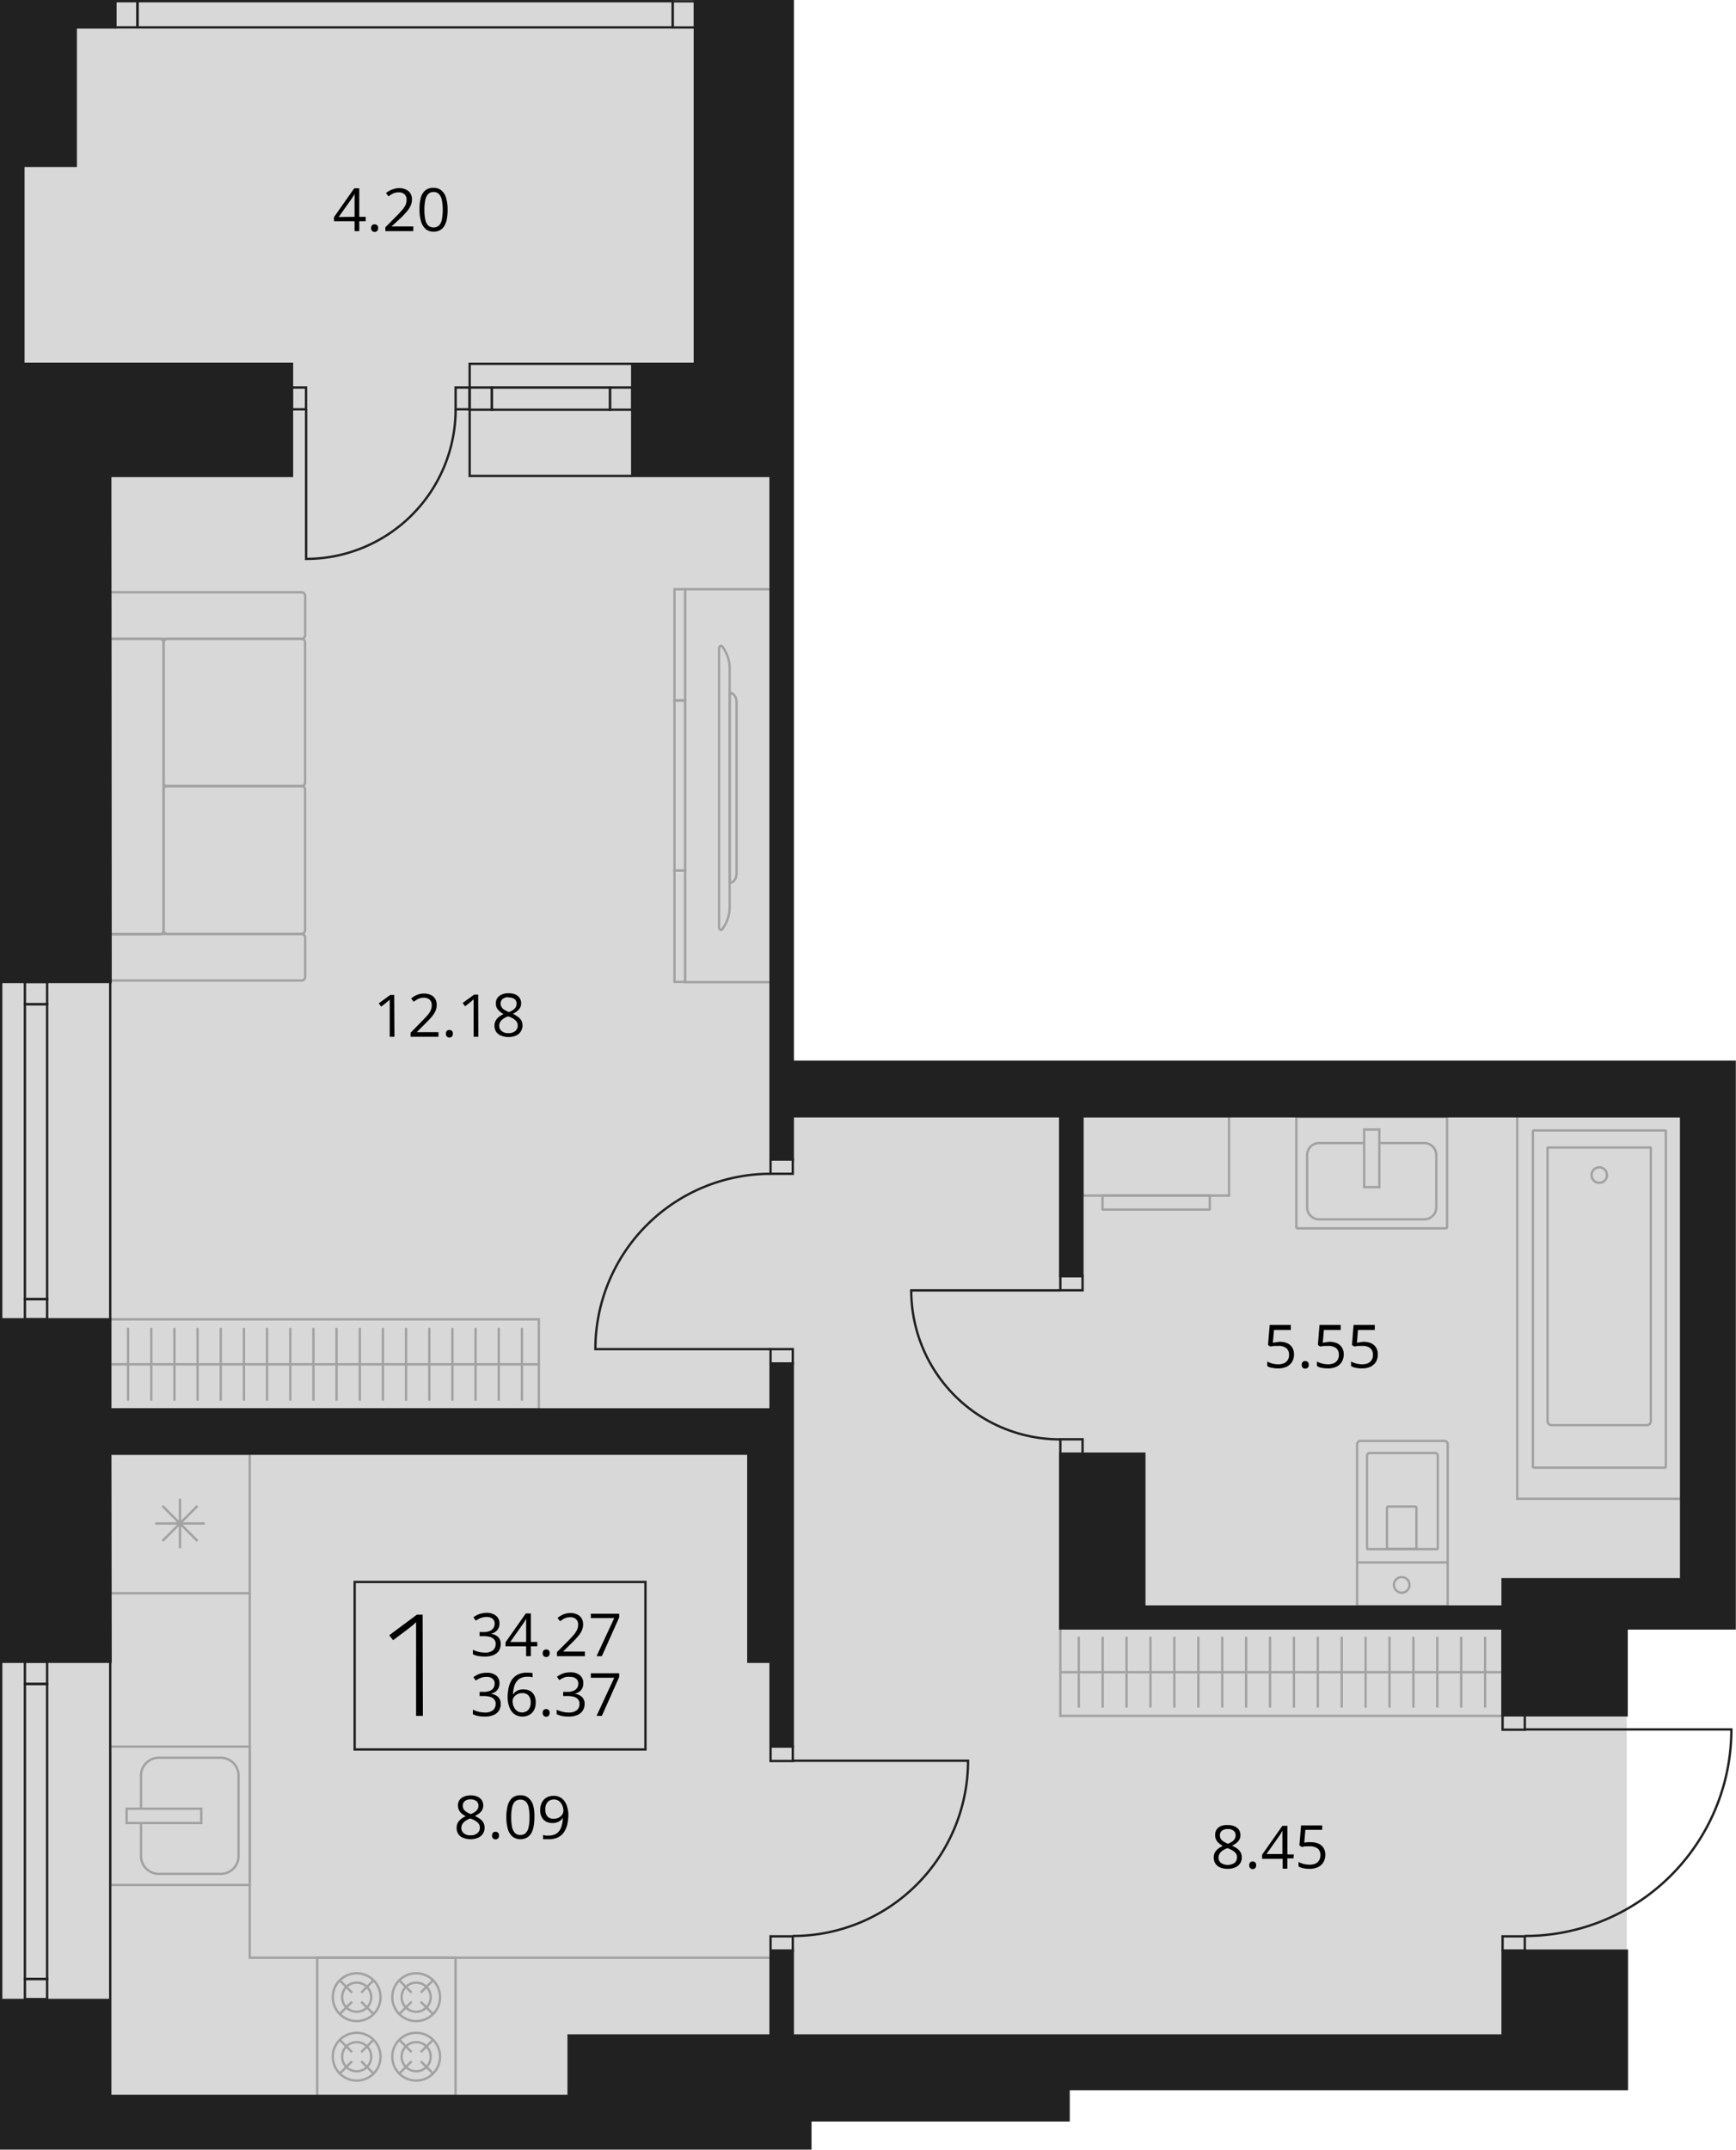 <svg xmlns="http://www.w3.org/2000/svg" viewBox="0 0 206.32 255.4"><defs><style>.cls-1{fill:#d8d8d8;}.cls-2{fill:none;}.cls-2,.cls-3{stroke:#212121;stroke-miterlimit:10;stroke-width:0.28px;}.cls-3{fill:#212121;}.cls-4{opacity:0.3;}</style></defs><g id="Layer_2" data-name="Layer 2"><g id="Layer_2-2" data-name="Layer 2"><polygon class="cls-1" points="193.34 248.18 126.99 248.18 126.99 251.9 108.32 251.9 96.31 251.9 96.31 255.26 0.14 255.26 0.14 0.14 94.22 0.14 94.22 126.14 206.18 126.14 206.18 193.46 193.34 193.46 193.34 248.18"/><rect class="cls-2" x="2.96" y="154.34" width="2.64" height="2.4"/><rect class="cls-2" x="2.96" y="116.66" width="2.64" height="2.64"/><rect class="cls-2" x="-13.24" y="135.5" width="35.04" height="2.64" transform="translate(-132.54 141.1) rotate(-90)"/><line class="cls-3" x1="0.14" y1="156.74" x2="0.14" y2="116.66"/><line class="cls-3" x1="13.1" y1="156.74" x2="13.1" y2="116.66"/><rect class="cls-2" x="2.96" y="235.1" width="2.64" height="2.4"/><rect class="cls-2" x="2.96" y="197.42" width="2.64" height="2.64"/><rect class="cls-2" x="-13.24" y="216.26" width="35.04" height="2.64" transform="translate(-213.3 221.86) rotate(-90)"/><line class="cls-3" x1="0.14" y1="237.5" x2="0.14" y2="197.42"/><line class="cls-3" x1="13.1" y1="197.42" x2="13.1" y2="237.5"/><rect class="cls-2" x="13.46" y="0.38" width="3.11" height="2.64" transform="translate(16.72 -13.32) rotate(90)"/><rect class="cls-2" x="79.71" y="0.38" width="3.11" height="2.64" transform="translate(82.96 -79.56) rotate(90)"/><rect class="cls-2" x="16.34" y="0.14" width="63.6" height="3.11"/><rect class="cls-2" x="53.69" y="46.5" width="2.59" height="1.67" transform="matrix(0, -1, 1, 0, 7.65, 102.32)"/><rect class="cls-2" x="34.24" y="46.5" width="2.59" height="1.67" transform="matrix(0, -1, 1, 0, -11.8, 82.87)"/><path class="cls-2" d="M54.15,48.63A17.78,17.78,0,0,1,36.38,66.4V48.63"/><rect class="cls-2" x="55.82" y="46.04" width="2.64" height="2.64" transform="translate(104.5 -9.78) rotate(90)"/><rect class="cls-2" x="72.5" y="46.04" width="2.64" height="2.64" transform="translate(121.18 -26.46) rotate(90)"/><rect class="cls-2" x="58.46" y="46.04" width="14.04" height="2.64"/><polyline class="cls-2" points="75.14 56.54 55.82 56.54 55.82 43.22 75.14 43.22"/><rect class="cls-2" x="178.58" y="230.03" width="2.64" height="1.71" transform="translate(359.8 461.78) rotate(180)"/><rect class="cls-2" x="178.58" y="203.78" width="2.64" height="1.71" transform="translate(359.8 409.27) rotate(180)"/><path class="cls-2" d="M181.22,230a24.54,24.54,0,0,0,24.55-24.54H181.22"/><rect class="cls-2" x="91.58" y="230.03" width="2.64" height="1.71" transform="translate(185.8 461.78) rotate(-180)"/><rect class="cls-2" x="91.58" y="207.5" width="2.64" height="1.71" transform="translate(185.8 416.71) rotate(-180)"/><path class="cls-2" d="M94.22,230a20.83,20.83,0,0,0,20.83-20.82H94.22"/><rect class="cls-2" x="91.58" y="137.74" width="2.64" height="1.71"/><rect class="cls-2" x="91.58" y="160.28" width="2.64" height="1.71"/><path class="cls-2" d="M91.58,139.45a20.83,20.83,0,0,0-20.82,20.83H91.58"/><rect class="cls-2" x="126.02" y="170.99" width="2.64" height="1.71"/><rect class="cls-2" x="126.02" y="151.58" width="2.64" height="1.71"/><path class="cls-2" d="M126,171a17.69,17.69,0,0,1-17.7-17.7H126"/><g class="cls-4"><polygon class="cls-2" points="81.42 70 81.42 93.34 81.42 116.68 91.58 116.68 91.58 93.34 91.58 70 81.42 70"/><polygon class="cls-2" points="80.16 103.43 80.16 113.54 80.16 116.65 81.42 116.65 81.42 113.54 81.42 103.43 80.16 103.43"/><polygon class="cls-2" points="80.16 83.22 80.16 93.32 80.16 103.43 81.42 103.43 81.42 93.32 81.42 83.22 80.16 83.22"/><polygon class="cls-2" points="80.16 70 80.16 73.11 80.16 83.22 81.42 83.22 81.42 73.11 81.42 70 80.16 70"/><path class="cls-2" d="M85.84,76.8c-.14-.18-.38,0-.38.22v33.16c0,.26.24.39.38.21h0a4.41,4.41,0,0,0,.88-2.72V79.52a4.41,4.41,0,0,0-.88-2.72Z"/><path class="cls-2" d="M86.72,82.31v22.57h0c.45,0,.82-.49.82-1.1V83.41c0-.61-.37-1.1-.82-1.1Z"/></g><g class="cls-4"><rect class="cls-2" x="19.07" y="93.76" width="17.59" height="16.81" rx="0.42" transform="translate(-74.31 130.03) rotate(-90)"/><rect class="cls-2" x="19.1" y="76.24" width="17.52" height="16.81" rx="0.42" transform="translate(-56.79 112.51) rotate(-90)"/><path class="cls-2" d="M36.27,70.79v4.67a.43.43,0,0,1-.43.43H13.1c-.24,0,0-.19,0-.43V70.79c0-.24-.24-.43,0-.43H35.84A.43.43,0,0,1,36.27,70.79Z"/><path class="cls-2" d="M36.27,111.39v4.67a.43.43,0,0,1-.43.43H13.1c-.24,0,0-.19,0-.43v-4.67c0-.23-.24-.43,0-.43H35.84A.44.44,0,0,1,36.27,111.39Z"/><path class="cls-2" d="M19,111H13.1c-.24,0,0-.19,0-.43V76.32c0-.24-.24-.43,0-.43H19a.43.43,0,0,1,.43.43v34.21A.43.43,0,0,1,19,111Z"/></g><g class="cls-4"><rect class="cls-2" x="37.7" y="232.58" width="16.44" height="16.44" transform="translate(286.72 194.88) rotate(90)"/><circle class="cls-2" cx="49.46" cy="244.34" r="2.84"/><circle class="cls-2" cx="49.46" cy="244.34" r="1.73"/><line class="cls-2" x1="51.47" y1="246.35" x2="50" y2="244.88"/><line class="cls-2" x1="48.92" y1="243.8" x2="47.45" y2="242.33"/><line class="cls-2" x1="47.45" y1="246.35" x2="48.92" y2="244.88"/><line class="cls-2" x1="50" y1="243.8" x2="51.47" y2="242.33"/><circle class="cls-2" cx="49.46" cy="237.27" r="2.84"/><circle class="cls-2" cx="49.46" cy="237.27" r="1.73"/><line class="cls-2" x1="51.47" y1="239.28" x2="50" y2="237.81"/><line class="cls-2" x1="48.92" y1="236.73" x2="47.45" y2="235.26"/><line class="cls-2" x1="47.45" y1="239.28" x2="48.92" y2="237.81"/><line class="cls-2" x1="50" y1="236.73" x2="51.47" y2="235.26"/><circle class="cls-2" cx="42.39" cy="244.34" r="2.84"/><circle class="cls-2" cx="42.39" cy="244.34" r="1.73"/><line class="cls-2" x1="44.4" y1="246.35" x2="42.93" y2="244.88"/><line class="cls-2" x1="41.84" y1="243.8" x2="40.37" y2="242.33"/><line class="cls-2" x1="40.37" y1="246.35" x2="41.84" y2="244.88"/><line class="cls-2" x1="42.93" y1="243.8" x2="44.4" y2="242.33"/><circle class="cls-2" cx="42.39" cy="237.27" r="2.84"/><circle class="cls-2" cx="42.39" cy="237.27" r="1.73"/><line class="cls-2" x1="44.4" y1="239.28" x2="42.93" y2="237.81"/><line class="cls-2" x1="41.84" y1="236.73" x2="40.37" y2="235.26"/><line class="cls-2" x1="40.37" y1="239.28" x2="41.84" y2="237.81"/><line class="cls-2" x1="42.93" y1="236.73" x2="44.4" y2="235.26"/><rect class="cls-2" x="13.17" y="207.43" width="16.44" height="16.58" transform="translate(237.11 194.33) rotate(90)"/><path class="cls-2" d="M16.76,214.87v-3.94a2.13,2.13,0,0,1,2.14-2.11h7.32a2.12,2.12,0,0,1,2.13,2.11v9.58a2.11,2.11,0,0,1-2.13,2.11H18.9a2.12,2.12,0,0,1-2.14-2.11v-3.94"/><rect class="cls-2" x="18.64" y="211.29" width="1.7" height="8.87" transform="translate(235.21 196.24) rotate(90)"/><rect class="cls-2" x="13.1" y="172.7" width="16.58" height="16.58" transform="translate(202.38 159.6) rotate(90)"/><line class="cls-2" x1="21.39" y1="178.05" x2="21.39" y2="183.93"/><line class="cls-2" x1="24.33" y1="180.99" x2="18.45" y2="180.99"/><line class="cls-2" x1="23.47" y1="178.91" x2="19.31" y2="183.07"/><line class="cls-2" x1="23.47" y1="183.07" x2="19.31" y2="178.91"/><polyline class="cls-2" points="29.68 189.28 29.68 232.58 91.58 232.58"/></g><g class="cls-4"><rect class="cls-2" x="167.35" y="145.59" width="45.44" height="19.5" transform="translate(345.41 -34.73) rotate(90)"/><path class="cls-2" d="M170.15,146.42H210a.11.11,0,0,1,.11.11v15.58a.11.11,0,0,1-.11.11H170.15a.1.1,0,0,1-.1-.1V146.53a.1.1,0,0,1,.1-.1Z" transform="translate(344.4 -35.75) rotate(90)"/><path class="cls-2" d="M173.65,146.68h32.44a.48.48,0,0,1,.48.48v11.32a.48.48,0,0,1-.48.48H173.65a.07.07,0,0,1-.07-.07V146.74A.07.07,0,0,1,173.65,146.68Z" transform="translate(342.88 -37.26) rotate(90)"/><circle class="cls-2" cx="190.07" cy="139.6" r="0.92"/></g><g class="cls-4"><circle class="cls-2" cx="166.59" cy="188.29" r="0.93"/><path class="cls-2" d="M172.06,171.6v19.22s0,0-.08,0H161.36s-.07,0-.07,0V171.6a.42.42,0,0,1,.42-.42h9.93A.42.42,0,0,1,172.06,171.6Z"/><path class="cls-2" d="M161.06,174.14h11a.33.33,0,0,1,.33.33v7.75a.33.33,0,0,1-.33.33h-11a.09.09,0,0,1-.09-.09v-8.23a.09.09,0,0,1,.09-.09Z" transform="translate(-11.67 345.01) rotate(-90)"/><line class="cls-2" x1="161.29" y1="185.62" x2="172.06" y2="185.62"/><path class="cls-2" d="M164.08,179.78H169a.14.14,0,0,1,.14.14v3.22a.14.14,0,0,1-.14.14h-4.88a0,0,0,0,1,0,0v-3.5A0,0,0,0,1,164.08,179.78Z" transform="translate(-14.94 348.12) rotate(-90)"/></g><g class="cls-4"><path class="cls-2" d="M156.41,130.37h13.06a.16.16,0,0,1,.16.16v17.59a.16.16,0,0,1-.16.16H156.41a0,0,0,0,1,0,0V130.37A0,0,0,0,1,156.41,130.37Z" transform="translate(302.35 -23.7) rotate(90)"/><path class="cls-2" d="M163.92,135.8h5.36a1.43,1.43,0,0,1,1.42,1.42v6.22a1.43,1.43,0,0,1-1.42,1.42H156.77a1.42,1.42,0,0,1-1.42-1.42v-6.22a1.42,1.42,0,0,1,1.42-1.42h5.36"/><rect class="cls-2" x="159.61" y="136.72" width="6.84" height="1.8" transform="translate(25.41 300.64) rotate(-90)"/></g><g class="cls-4"><rect class="cls-2" x="132.66" y="128.62" width="9.41" height="17.41" transform="translate(0.04 274.7) rotate(-90)"/><path class="cls-2" d="M136.62,136.5h1.62a0,0,0,0,1,0,0v12.75a0,0,0,0,1,0,0h-1.62a.05.05,0,0,1-.05-.05V136.55a.05.05,0,0,1,.05-.05Z" transform="translate(-5.47 280.27) rotate(-90)"/></g><path d="M152.09,159.41a2.29,2.29,0,0,1,.9.17,1.4,1.4,0,0,1,.59.51,1.57,1.57,0,0,1,.21.81,1.71,1.71,0,0,1-.23.89,1.53,1.53,0,0,1-.65.58,2.36,2.36,0,0,1-1,.2,3.41,3.41,0,0,1-.73-.07,1.47,1.47,0,0,1-.57-.21v-.54a2.28,2.28,0,0,0,.61.24,2.86,2.86,0,0,0,.7.09,1.71,1.71,0,0,0,.67-.12,1,1,0,0,0,.45-.38,1.09,1.09,0,0,0,.16-.63,1,1,0,0,0-.31-.78,1.44,1.44,0,0,0-1-.27l-.47,0a2.78,2.78,0,0,0-.43.08l-.29-.19.2-2.38h2.51V158h-2l-.13,1.52.34-.05A3.28,3.28,0,0,1,152.09,159.41Z"/><path d="M154.71,162.14a.43.43,0,0,1,.12-.34.41.41,0,0,1,.29-.1.47.47,0,0,1,.3.1.43.43,0,0,1,.12.34.45.45,0,0,1-.12.35.48.48,0,0,1-.3.11.42.42,0,0,1-.29-.11A.45.45,0,0,1,154.71,162.14Z"/><path d="M158,159.41a2.22,2.22,0,0,1,.9.17,1.4,1.4,0,0,1,.59.51,1.48,1.48,0,0,1,.21.81,1.71,1.71,0,0,1-.23.89,1.5,1.5,0,0,1-.64.58,2.39,2.39,0,0,1-1,.2,3.45,3.45,0,0,1-.74-.07,1.61,1.61,0,0,1-.57-.21v-.54a2.28,2.28,0,0,0,.61.24,2.92,2.92,0,0,0,.7.09,1.79,1.79,0,0,0,.68-.12,1,1,0,0,0,.45-.38,1.17,1.17,0,0,0,.16-.63,1,1,0,0,0-.31-.78,1.49,1.49,0,0,0-1-.27l-.47,0a2.87,2.87,0,0,0-.42.08l-.29-.19.19-2.38h2.52V158h-2l-.13,1.52.34-.05A3.38,3.38,0,0,1,158,159.41Z"/><path d="M162.05,159.41a2.22,2.22,0,0,1,.9.17,1.34,1.34,0,0,1,.59.51,1.48,1.48,0,0,1,.21.81,1.7,1.7,0,0,1-.22.89,1.53,1.53,0,0,1-.65.58,2.39,2.39,0,0,1-1,.2,3.51,3.51,0,0,1-.74-.07,1.61,1.61,0,0,1-.57-.21v-.54a2.36,2.36,0,0,0,.62.24,2.86,2.86,0,0,0,.7.09,1.74,1.74,0,0,0,.67-.12,1,1,0,0,0,.45-.38,1.09,1.09,0,0,0,.16-.63,1,1,0,0,0-.31-.78,1.47,1.47,0,0,0-1-.27l-.47,0a2.87,2.87,0,0,0-.42.08l-.29-.19.19-2.38h2.52V158h-2l-.12,1.52.33-.05A3.38,3.38,0,0,1,162.05,159.41Z"/><path d="M145.92,216.82a1.94,1.94,0,0,1,.78.14,1.27,1.27,0,0,1,.53.4,1.09,1.09,0,0,1,.19.66,1,1,0,0,1-.13.54,1.37,1.37,0,0,1-.36.4,2.8,2.8,0,0,1-.5.31,4.12,4.12,0,0,1,.59.33,1.69,1.69,0,0,1,.41.44,1.16,1.16,0,0,1,.15.6,1.23,1.23,0,0,1-.78,1.21,2.14,2.14,0,0,1-.87.17,2.28,2.28,0,0,1-.91-.16,1.26,1.26,0,0,1-.57-.46,1.35,1.35,0,0,1-.2-.73,1.17,1.17,0,0,1,.15-.61,1.55,1.55,0,0,1,.4-.45,3.07,3.07,0,0,1,.53-.31,2.91,2.91,0,0,1-.46-.32,1.19,1.19,0,0,1-.45-1,1.06,1.06,0,0,1,.19-.65,1.18,1.18,0,0,1,.54-.41A2.07,2.07,0,0,1,145.92,216.82Zm-1.1,3.85a.84.84,0,0,0,.27.64,1.47,1.47,0,0,0,1.64,0,.88.88,0,0,0,.16-1.11,1.41,1.41,0,0,0-.38-.34,3.79,3.79,0,0,0-.57-.28l-.12,0a2.72,2.72,0,0,0-.54.29,1.08,1.08,0,0,0-.34.37A.89.89,0,0,0,144.82,220.67Zm1.09-3.38a1.18,1.18,0,0,0-.67.19.69.69,0,0,0-.26.57.79.79,0,0,0,.13.44,1,1,0,0,0,.35.31,2.69,2.69,0,0,0,.48.24,2.58,2.58,0,0,0,.47-.24,1,1,0,0,0,.32-.32.78.78,0,0,0,.12-.44.67.67,0,0,0-.26-.56A1.1,1.1,0,0,0,145.91,217.29Z"/><path d="M148.47,221.59a.41.41,0,0,1,.12-.34.39.39,0,0,1,.28-.11.44.44,0,0,1,.3.11.41.41,0,0,1,.12.34.45.45,0,0,1-.12.35.44.44,0,0,1-.3.11.39.39,0,0,1-.28-.11A.45.45,0,0,1,148.47,221.59Z"/><path d="M153.73,220.78H153V222h-.56v-1.17H150v-.49l2.41-3.43h.6v3.4h.76Zm-1.32-.52v-2c0-.1,0-.2,0-.29s0-.17,0-.25v-.24h0l-.15.29c-.06.1-.12.2-.18.28l-1.56,2.21Z"/><path d="M155.81,218.86a2.26,2.26,0,0,1,.9.17,1.4,1.4,0,0,1,.59.51,1.48,1.48,0,0,1,.21.81,1.71,1.71,0,0,1-.23.89,1.48,1.48,0,0,1-.65.58,2.36,2.36,0,0,1-1,.2,3.41,3.41,0,0,1-.73-.07,1.74,1.74,0,0,1-.57-.21v-.54a2.28,2.28,0,0,0,.61.24,2.92,2.92,0,0,0,.7.09,1.71,1.71,0,0,0,.67-.12.94.94,0,0,0,.45-.38,1.14,1.14,0,0,0,.17-.63,1,1,0,0,0-.31-.78,1.49,1.49,0,0,0-1-.27l-.47,0a2.87,2.87,0,0,0-.42.08l-.3-.19.2-2.38h2.51v.53h-2l-.13,1.52.34-.05A3.38,3.38,0,0,1,155.81,218.86Z"/><path d="M55.93,213.3a2.13,2.13,0,0,1,.78.13,1.29,1.29,0,0,1,.53.41,1.09,1.09,0,0,1,.19.66,1.08,1.08,0,0,1-.13.54,1.5,1.5,0,0,1-.36.4,3.48,3.48,0,0,1-.5.3,4.15,4.15,0,0,1,.59.34,1.43,1.43,0,0,1,.41.44,1.16,1.16,0,0,1,.15.6,1.25,1.25,0,0,1-.2.73,1.31,1.31,0,0,1-.58.48,2.08,2.08,0,0,1-.87.17,2.27,2.27,0,0,1-.91-.17,1.2,1.2,0,0,1-.57-.46,1.3,1.3,0,0,1-.19-.73,1.27,1.27,0,0,1,.14-.6,1.56,1.56,0,0,1,.4-.45,2.38,2.38,0,0,1,.54-.31,3.23,3.23,0,0,1-.47-.32,1.3,1.3,0,0,1-.33-.41,1.2,1.2,0,0,1-.12-.55,1.09,1.09,0,0,1,.19-.66,1.17,1.17,0,0,1,.54-.4A1.89,1.89,0,0,1,55.93,213.3Zm-1.1,3.85a.82.82,0,0,0,.27.63,1.2,1.2,0,0,0,.83.26,1.18,1.18,0,0,0,.81-.26.81.81,0,0,0,.29-.65.77.77,0,0,0-.13-.45,1.22,1.22,0,0,0-.37-.34,2.84,2.84,0,0,0-.58-.28l-.12,0a2.29,2.29,0,0,0-.54.29,1.15,1.15,0,0,0-.34.36A1,1,0,0,0,54.83,217.15Zm1.09-3.38a1.05,1.05,0,0,0-.66.19.65.65,0,0,0-.26.56.79.79,0,0,0,.12.45,1.18,1.18,0,0,0,.35.31,2.69,2.69,0,0,0,.48.24,2.93,2.93,0,0,0,.47-.24,1.08,1.08,0,0,0,.32-.32.78.78,0,0,0,.12-.44.65.65,0,0,0-.26-.56A1.1,1.1,0,0,0,55.92,213.77Z"/><path d="M58.48,218.07a.43.43,0,0,1,.12-.35.4.4,0,0,1,.28-.1.39.39,0,0,1,.42.45.43.43,0,0,1-.12.34.4.4,0,0,1-.3.11.37.37,0,0,1-.28-.11A.43.43,0,0,1,58.48,218.07Z"/><path d="M63.51,215.89a6,6,0,0,1-.09,1.1,2.55,2.55,0,0,1-.29.82,1.49,1.49,0,0,1-.52.51,1.54,1.54,0,0,1-.77.18,1.45,1.45,0,0,1-.93-.31,1.88,1.88,0,0,1-.55-.89,4.83,4.83,0,0,1-.18-1.41,5.16,5.16,0,0,1,.16-1.39,1.82,1.82,0,0,1,.53-.9,1.45,1.45,0,0,1,1-.31,1.38,1.38,0,0,1,.94.31,1.85,1.85,0,0,1,.56.89A4.83,4.83,0,0,1,63.51,215.89Zm-2.75,0a5.64,5.64,0,0,0,.1,1.18,1.49,1.49,0,0,0,.35.7.85.85,0,0,0,.63.23.88.88,0,0,0,.64-.23,1.35,1.35,0,0,0,.34-.7,4.93,4.93,0,0,0,.11-1.18,5.44,5.44,0,0,0-.1-1.16,1.39,1.39,0,0,0-.35-.71,1,1,0,0,0-1.27,0,1.39,1.39,0,0,0-.35.71A5.44,5.44,0,0,0,60.76,215.89Z"/><path d="M67.55,215.52a6.56,6.56,0,0,1-.07.9,3,3,0,0,1-.22.81,2.23,2.23,0,0,1-.41.66,1.93,1.93,0,0,1-.66.45,2.49,2.49,0,0,1-1,.16l-.34,0-.31,0v-.5l.3.07a2,2,0,0,0,.34,0,1.71,1.71,0,0,0,1-.27,1.55,1.55,0,0,0,.53-.76,3.59,3.59,0,0,0,.18-1.08h0a1.54,1.54,0,0,1-.27.31,1.23,1.23,0,0,1-.41.22,1.51,1.51,0,0,1-.55.09,1.57,1.57,0,0,1-.77-.18,1.24,1.24,0,0,1-.51-.53,1.71,1.71,0,0,1-.18-.82,2,2,0,0,1,.2-.91,1.45,1.45,0,0,1,.56-.59,1.65,1.65,0,0,1,.85-.2,1.53,1.53,0,0,1,.68.14,1.37,1.37,0,0,1,.54.42,1.86,1.86,0,0,1,.36.7A3.43,3.43,0,0,1,67.55,215.52Zm-1.71-1.74a1,1,0,0,0-.75.3,1.29,1.29,0,0,0-.28.91,1.2,1.2,0,0,0,.24.79.92.92,0,0,0,.76.29,1.2,1.2,0,0,0,.61-.14,1.07,1.07,0,0,0,.4-.36.82.82,0,0,0,.14-.44,1.53,1.53,0,0,0-.07-.47,1.23,1.23,0,0,0-.21-.43,1,1,0,0,0-.34-.32A.93.93,0,0,0,65.84,213.78Z"/><path d="M43.46,26.28H42.7v1.18h-.56V26.28H39.69V25.8l2.41-3.43h.6v3.39h.76Zm-1.32-.52v-2c0-.11,0-.2,0-.29s0-.18,0-.26V23h0c0,.1-.1.19-.15.3l-.17.27-1.57,2.21Z"/><path d="M44.11,27.1a.43.43,0,0,1,.12-.35.41.41,0,0,1,.29-.1.47.47,0,0,1,.3.1.43.43,0,0,1,.12.35.44.44,0,0,1-.12.34.43.43,0,0,1-.3.11.38.38,0,0,1-.29-.11A.44.44,0,0,1,44.11,27.1Z"/><path d="M49.12,27.46H45.8V27l1.36-1.37c.25-.25.46-.48.63-.68a2.75,2.75,0,0,0,.4-.58,1.53,1.53,0,0,0,.13-.64.81.81,0,0,0-.25-.65.94.94,0,0,0-.67-.23,1.64,1.64,0,0,0-.65.12,2.82,2.82,0,0,0-.57.36l-.31-.39a2.61,2.61,0,0,1,1-.51,2.14,2.14,0,0,1,.58-.08,1.78,1.78,0,0,1,.8.17,1.25,1.25,0,0,1,.53.46,1.37,1.37,0,0,1,.18.72,1.7,1.7,0,0,1-.16.74,2.71,2.71,0,0,1-.44.68c-.2.23-.42.47-.67.72L46.53,26.9v0h2.59Z"/><path d="M53.2,24.92a6,6,0,0,1-.09,1.1,2.55,2.55,0,0,1-.3.82,1.41,1.41,0,0,1-.52.51,1.5,1.5,0,0,1-.76.17,1.4,1.4,0,0,1-.93-.3,1.86,1.86,0,0,1-.55-.89,4.5,4.5,0,0,1-.19-1.41A5.08,5.08,0,0,1,50,23.53a1.75,1.75,0,0,1,.53-.9,1.43,1.43,0,0,1,1-.31,1.4,1.4,0,0,1,.94.31,1.77,1.77,0,0,1,.55.89A4.76,4.76,0,0,1,53.2,24.92Zm-2.76,0a5.57,5.57,0,0,0,.11,1.18,1.4,1.4,0,0,0,.35.7,1,1,0,0,0,1.26,0,1.36,1.36,0,0,0,.35-.7,6.33,6.33,0,0,0,0-2.35,1.4,1.4,0,0,0-.35-.7.84.84,0,0,0-.63-.24.86.86,0,0,0-.64.24,1.39,1.39,0,0,0-.34.7A5.54,5.54,0,0,0,50.44,24.92Z"/><path d="M46.88,123.17h-.56v-3.59c0-.13,0-.25,0-.35V119c0-.08,0-.16,0-.25l-.2.19-.23.19-.58.46-.3-.39,1.37-1h.47Z"/><path d="M52.11,123.17H48.8v-.48l1.35-1.38c.25-.25.46-.48.64-.68a2.46,2.46,0,0,0,.39-.58,1.5,1.5,0,0,0,.13-.64.82.82,0,0,0-.25-.65,1,1,0,0,0-.67-.23,1.59,1.59,0,0,0-.64.12,3.4,3.4,0,0,0-.58.36l-.31-.39a3.41,3.41,0,0,1,.44-.3,2.28,2.28,0,0,1,.51-.21,2.15,2.15,0,0,1,.58-.07,1.86,1.86,0,0,1,.81.16,1.23,1.23,0,0,1,.52.46,1.37,1.37,0,0,1,.18.72,1.81,1.81,0,0,1-.15.74,3.38,3.38,0,0,1-.45.69c-.19.22-.42.46-.67.71l-1.1,1.1v0h2.58Z"/><path d="M53,122.81a.45.45,0,0,1,.12-.35.43.43,0,0,1,.28-.1.49.49,0,0,1,.3.1.45.45,0,0,1,.12.35.43.43,0,0,1-.12.34.4.4,0,0,1-.3.11.36.36,0,0,1-.28-.11A.43.43,0,0,1,53,122.81Z"/><path d="M56.85,123.17h-.56v-3.94a2.26,2.26,0,0,1,0-.27c0-.08,0-.16,0-.25l-.2.19-.23.19-.58.46-.3-.39,1.37-1h.48Z"/><path d="M60.43,118a2.06,2.06,0,0,1,.78.13,1.17,1.17,0,0,1,.53.41,1.1,1.1,0,0,1,.2.66,1.09,1.09,0,0,1-.14.54,1.37,1.37,0,0,1-.36.4,2.67,2.67,0,0,1-.49.3,4,4,0,0,1,.58.34,1.46,1.46,0,0,1,.42.44,1.16,1.16,0,0,1,.15.6,1.26,1.26,0,0,1-.21.73,1.28,1.28,0,0,1-.57.48,2.14,2.14,0,0,1-.87.17,2.24,2.24,0,0,1-.91-.17,1.22,1.22,0,0,1-.58-.46,1.3,1.3,0,0,1-.19-.73,1.16,1.16,0,0,1,.15-.6,1.53,1.53,0,0,1,.39-.45,2.9,2.9,0,0,1,.54-.31,3.13,3.13,0,0,1-.46-.32,1.49,1.49,0,0,1-.34-.41,1.2,1.2,0,0,1-.12-.55,1.1,1.1,0,0,1,.2-.66,1.19,1.19,0,0,1,.53-.4A1.92,1.92,0,0,1,60.43,118Zm-1.1,3.85a.78.78,0,0,0,.28.63,1.15,1.15,0,0,0,.82.26,1.2,1.2,0,0,0,.82-.26.81.81,0,0,0,.28-.65.77.77,0,0,0-.13-.45,1.22,1.22,0,0,0-.37-.34,3,3,0,0,0-.57-.28l-.13,0a2.29,2.29,0,0,0-.54.29,1.15,1.15,0,0,0-.34.36A1,1,0,0,0,59.33,121.89Zm1.1-3.38a1.07,1.07,0,0,0-.67.19.67.67,0,0,0-.26.56.73.73,0,0,0,.13.45A1,1,0,0,0,60,120a3.19,3.19,0,0,0,.49.24,2.48,2.48,0,0,0,.46-.24,1.12,1.12,0,0,0,.33-.32.78.78,0,0,0,.11-.44.66.66,0,0,0-.25-.56A1.12,1.12,0,0,0,60.43,118.51Z"/><path d="M59.36,192.89a1.18,1.18,0,0,1-.14.58,1.09,1.09,0,0,1-.36.41,1.56,1.56,0,0,1-.56.22v0a1.45,1.45,0,0,1,.91.39,1.09,1.09,0,0,1,.3.81,1.56,1.56,0,0,1-.2.78,1.39,1.39,0,0,1-.63.53,2.66,2.66,0,0,1-1.09.19,4.27,4.27,0,0,1-.74-.06,2.36,2.36,0,0,1-.65-.21V196a3.4,3.4,0,0,0,.68.24,3.08,3.08,0,0,0,.72.09,1.46,1.46,0,0,0,1-.28,1,1,0,0,0,.31-.75.77.77,0,0,0-.18-.53,1,1,0,0,0-.49-.3,2.86,2.86,0,0,0-.77-.09H57v-.49h.51a1.68,1.68,0,0,0,.7-.13.92.92,0,0,0,.43-.34.89.89,0,0,0,.15-.52.72.72,0,0,0-.25-.59,1.06,1.06,0,0,0-.7-.21,1.88,1.88,0,0,0-.49.06,1.44,1.44,0,0,0-.41.15,3.84,3.84,0,0,0-.39.22l-.29-.39a2.66,2.66,0,0,1,.67-.37,2.59,2.59,0,0,1,.91-.16A1.66,1.66,0,0,1,59,192,1.14,1.14,0,0,1,59.36,192.89Z"/><path d="M63.85,195.59h-.76v1.17h-.56v-1.17H60.08v-.48l2.41-3.43h.6v3.39h.76Zm-1.32-.52v-2c0-.1,0-.19,0-.28a2.35,2.35,0,0,0,0-.26v-.24h0l-.16.3a1.78,1.78,0,0,1-.17.27l-1.56,2.21Z"/><path d="M64.5,196.4a.43.43,0,0,1,.12-.34.41.41,0,0,1,.29-.1.38.38,0,0,1,.41.44.45.45,0,0,1-.12.35.44.44,0,0,1-.29.11.42.42,0,0,1-.29-.11A.45.45,0,0,1,64.5,196.4Z"/><path d="M69.51,196.76H66.19v-.48l1.36-1.37c.25-.25.46-.48.63-.68a2.68,2.68,0,0,0,.39-.58,1.53,1.53,0,0,0,.14-.64.85.85,0,0,0-.26-.66.94.94,0,0,0-.66-.22,1.64,1.64,0,0,0-.65.12,2.57,2.57,0,0,0-.57.36l-.31-.39a2.28,2.28,0,0,1,.44-.3,2,2,0,0,1,.51-.21,2.14,2.14,0,0,1,.58-.08,1.78,1.78,0,0,1,.8.17,1.19,1.19,0,0,1,.53.46,1.37,1.37,0,0,1,.18.72,1.7,1.7,0,0,1-.16.74,2.5,2.5,0,0,1-.45.68,8.56,8.56,0,0,1-.67.72l-1.1,1.09v0h2.59Z"/><path d="M70.9,196.76,73,192.23H70.22v-.52h3.37v.44l-2.06,4.61Z"/><path d="M59.36,200a1.22,1.22,0,0,1-.14.59,1.09,1.09,0,0,1-.36.41,1.56,1.56,0,0,1-.56.22v0a1.51,1.51,0,0,1,.91.39,1.13,1.13,0,0,1,.3.82,1.56,1.56,0,0,1-.2.78,1.45,1.45,0,0,1-.63.53,2.66,2.66,0,0,1-1.09.19,4.27,4.27,0,0,1-.74-.06,2.77,2.77,0,0,1-.65-.22v-.54a2.89,2.89,0,0,0,.68.25,3.08,3.08,0,0,0,.72.09,1.51,1.51,0,0,0,1-.28,1,1,0,0,0,.31-.75.76.76,0,0,0-.18-.53.9.9,0,0,0-.49-.3,2.82,2.82,0,0,0-.77-.1H57V201h.51a1.86,1.86,0,0,0,.7-.12.92.92,0,0,0,.43-.34.91.91,0,0,0,.15-.52.71.71,0,0,0-.25-.59,1.06,1.06,0,0,0-.7-.21,1.87,1.87,0,0,0-.9.2,4,4,0,0,0-.39.23l-.29-.39a2.67,2.67,0,0,1,.67-.38,2.59,2.59,0,0,1,.91-.15,1.71,1.71,0,0,1,1.16.35A1.17,1.17,0,0,1,59.36,200Z"/><path d="M60.33,201.69a5.18,5.18,0,0,1,.07-.89,3.4,3.4,0,0,1,.21-.82,2.06,2.06,0,0,1,.42-.66,1.91,1.91,0,0,1,.65-.44,2.45,2.45,0,0,1,1-.16H63l.3.05v.5l-.29-.07-.33,0a1.71,1.71,0,0,0-1,.28,1.61,1.61,0,0,0-.53.76,3.59,3.59,0,0,0-.18,1.08h0a1.64,1.64,0,0,1,.28-.31,1.2,1.2,0,0,1,.4-.23,1.82,1.82,0,0,1,.55-.08,1.61,1.61,0,0,1,.78.18,1.28,1.28,0,0,1,.51.52,1.78,1.78,0,0,1,.18.83,2,2,0,0,1-.19.91,1.36,1.36,0,0,1-.56.58,1.62,1.62,0,0,1-.85.21,1.69,1.69,0,0,1-.68-.14,1.58,1.58,0,0,1-.54-.42,2,2,0,0,1-.36-.7A3.16,3.16,0,0,1,60.33,201.69Zm1.7,1.75a1,1,0,0,0,.76-.31,1.27,1.27,0,0,0,.28-.91,1.13,1.13,0,0,0-.25-.78.93.93,0,0,0-.76-.29,1.16,1.16,0,0,0-.6.14,1,1,0,0,0-.4.36.76.76,0,0,0-.14.44,1.89,1.89,0,0,0,.06.47,1.72,1.72,0,0,0,.21.43,1.1,1.1,0,0,0,.35.33A1,1,0,0,0,62,203.44Z"/><path d="M64.5,203.49a.41.41,0,0,1,.12-.34.42.42,0,0,1,.29-.11.44.44,0,0,1,.29.11.41.41,0,0,1,.12.34.45.45,0,0,1-.12.35.44.44,0,0,1-.29.11.42.42,0,0,1-.29-.11A.45.45,0,0,1,64.5,203.49Z"/><path d="M69.32,200a1.22,1.22,0,0,1-.13.59,1.12,1.12,0,0,1-.37.41,1.51,1.51,0,0,1-.55.22v0a1.51,1.51,0,0,1,.9.39,1.1,1.1,0,0,1,.31.82,1.47,1.47,0,0,1-.21.78,1.45,1.45,0,0,1-.63.53,2.58,2.58,0,0,1-1.08.19,4.38,4.38,0,0,1-.75-.06,3.11,3.11,0,0,1-.65-.22v-.54a3,3,0,0,0,.69.25,2.94,2.94,0,0,0,.71.09,1.49,1.49,0,0,0,1-.28.93.93,0,0,0,.31-.75.8.8,0,0,0-.17-.53.93.93,0,0,0-.49-.3,2.82,2.82,0,0,0-.77-.1h-.51V201h.51a1.79,1.79,0,0,0,.7-.12,1,1,0,0,0,.44-.34.91.91,0,0,0,.15-.52.72.72,0,0,0-.26-.59,1.05,1.05,0,0,0-.69-.21,2.38,2.38,0,0,0-.49,0,2.6,2.6,0,0,0-.42.15,4,4,0,0,0-.39.23l-.29-.39a2.74,2.74,0,0,1,.68-.38,2.5,2.5,0,0,1,.9-.15,1.69,1.69,0,0,1,1.16.35A1.17,1.17,0,0,1,69.32,200Z"/><path d="M70.9,203.85,73,199.32H70.22v-.53h3.37v.44l-2.06,4.62Z"/><path d="M50.26,203.85h-.81v-9.93c0-.24,0-.46,0-.65s0-.38,0-.56a4.86,4.86,0,0,1-.42.39l-.53.42-1.78,1.34-.46-.59,3.28-2.44h.69Z"/><rect class="cls-2" x="42.15" y="187.94" width="34.56" height="19.9"/><g class="cls-4"><polygon class="cls-2" points="178.58 193.46 126.02 193.46 126.02 203.85 178.58 203.85 178.58 198.66 178.58 193.46"/><line class="cls-2" x1="126.02" y1="198.66" x2="178.58" y2="198.66"/><line class="cls-2" x1="128.21" y1="194.45" x2="128.21" y2="202.87"/><line class="cls-2" x1="131.05" y1="194.45" x2="131.05" y2="202.87"/><line class="cls-2" x1="133.89" y1="194.45" x2="133.89" y2="202.87"/><line class="cls-2" x1="136.73" y1="194.45" x2="136.73" y2="202.87"/><line class="cls-2" x1="139.57" y1="194.45" x2="139.57" y2="202.87"/><line class="cls-2" x1="142.42" y1="194.45" x2="142.42" y2="202.87"/><line class="cls-2" x1="145.26" y1="194.45" x2="145.26" y2="202.87"/><line class="cls-2" x1="148.1" y1="194.45" x2="148.1" y2="202.87"/><line class="cls-2" x1="150.94" y1="194.45" x2="150.94" y2="202.87"/><line class="cls-2" x1="153.78" y1="194.45" x2="153.78" y2="202.87"/><line class="cls-2" x1="156.62" y1="194.45" x2="156.62" y2="202.87"/><line class="cls-2" x1="159.46" y1="194.45" x2="159.46" y2="202.87"/><line class="cls-2" x1="162.3" y1="194.45" x2="162.3" y2="202.87"/><line class="cls-2" x1="165.14" y1="194.45" x2="165.14" y2="202.87"/><line class="cls-2" x1="167.98" y1="194.45" x2="167.98" y2="202.87"/><line class="cls-2" x1="170.82" y1="194.45" x2="170.82" y2="202.87"/><line class="cls-2" x1="173.66" y1="194.45" x2="173.66" y2="202.87"/><line class="cls-2" x1="176.5" y1="194.45" x2="176.5" y2="202.87"/></g><g class="cls-4"><polygon class="cls-2" points="64.04 156.74 13.1 156.74 13.1 167.42 64.04 167.42 64.04 162.08 64.04 156.74"/><line class="cls-2" x1="13.1" y1="162.08" x2="64.04" y2="162.08"/><line class="cls-2" x1="15.22" y1="157.75" x2="15.22" y2="166.41"/><line class="cls-2" x1="17.98" y1="157.75" x2="17.98" y2="166.41"/><line class="cls-2" x1="20.73" y1="157.75" x2="20.73" y2="166.41"/><line class="cls-2" x1="23.48" y1="157.75" x2="23.48" y2="166.41"/><line class="cls-2" x1="26.24" y1="157.75" x2="26.24" y2="166.41"/><line class="cls-2" x1="28.99" y1="157.75" x2="28.99" y2="166.41"/><line class="cls-2" x1="31.74" y1="157.75" x2="31.74" y2="166.41"/><line class="cls-2" x1="34.5" y1="157.75" x2="34.5" y2="166.41"/><line class="cls-2" x1="37.25" y1="157.75" x2="37.25" y2="166.41"/><line class="cls-2" x1="40" y1="157.75" x2="40" y2="166.41"/><line class="cls-2" x1="42.76" y1="157.75" x2="42.76" y2="166.41"/><line class="cls-2" x1="45.51" y1="157.75" x2="45.51" y2="166.41"/><line class="cls-2" x1="48.26" y1="157.75" x2="48.26" y2="166.41"/><line class="cls-2" x1="51.02" y1="157.75" x2="51.02" y2="166.41"/><line class="cls-2" x1="53.77" y1="157.75" x2="53.77" y2="166.41"/><line class="cls-2" x1="56.52" y1="157.75" x2="56.52" y2="166.41"/><line class="cls-2" x1="59.28" y1="157.75" x2="59.28" y2="166.41"/><line class="cls-2" x1="62.03" y1="157.75" x2="62.03" y2="166.41"/></g><path class="cls-3" d="M13.1,56.54H34.7V43.22H2.78V19.7H9V3.26h4.7V.14H.14V116.66h13Zm0,116.16H88.94v24.72h2.64V207.5h2.64V162H91.58v5.44H13.1V156.74H.14v40.68h13Zm165.48,69.12H94.22V231.74H91.58v10.08h-24V249H13.1v-11.4H.14v17.64H96.31V251.9H127v-3.72h66.35V231.74H178.58Zm21.24-115.68H94.22V.14H82.58V43.22H75.14V56.54H91.58v81.2h2.64v-5.12H126v19h2.64v-19h71.16v55H178.58v3.24H136V172.7H126v20.76h52.56v10.32h14.76V193.46h12.84V126.14Z"/></g></g></svg>